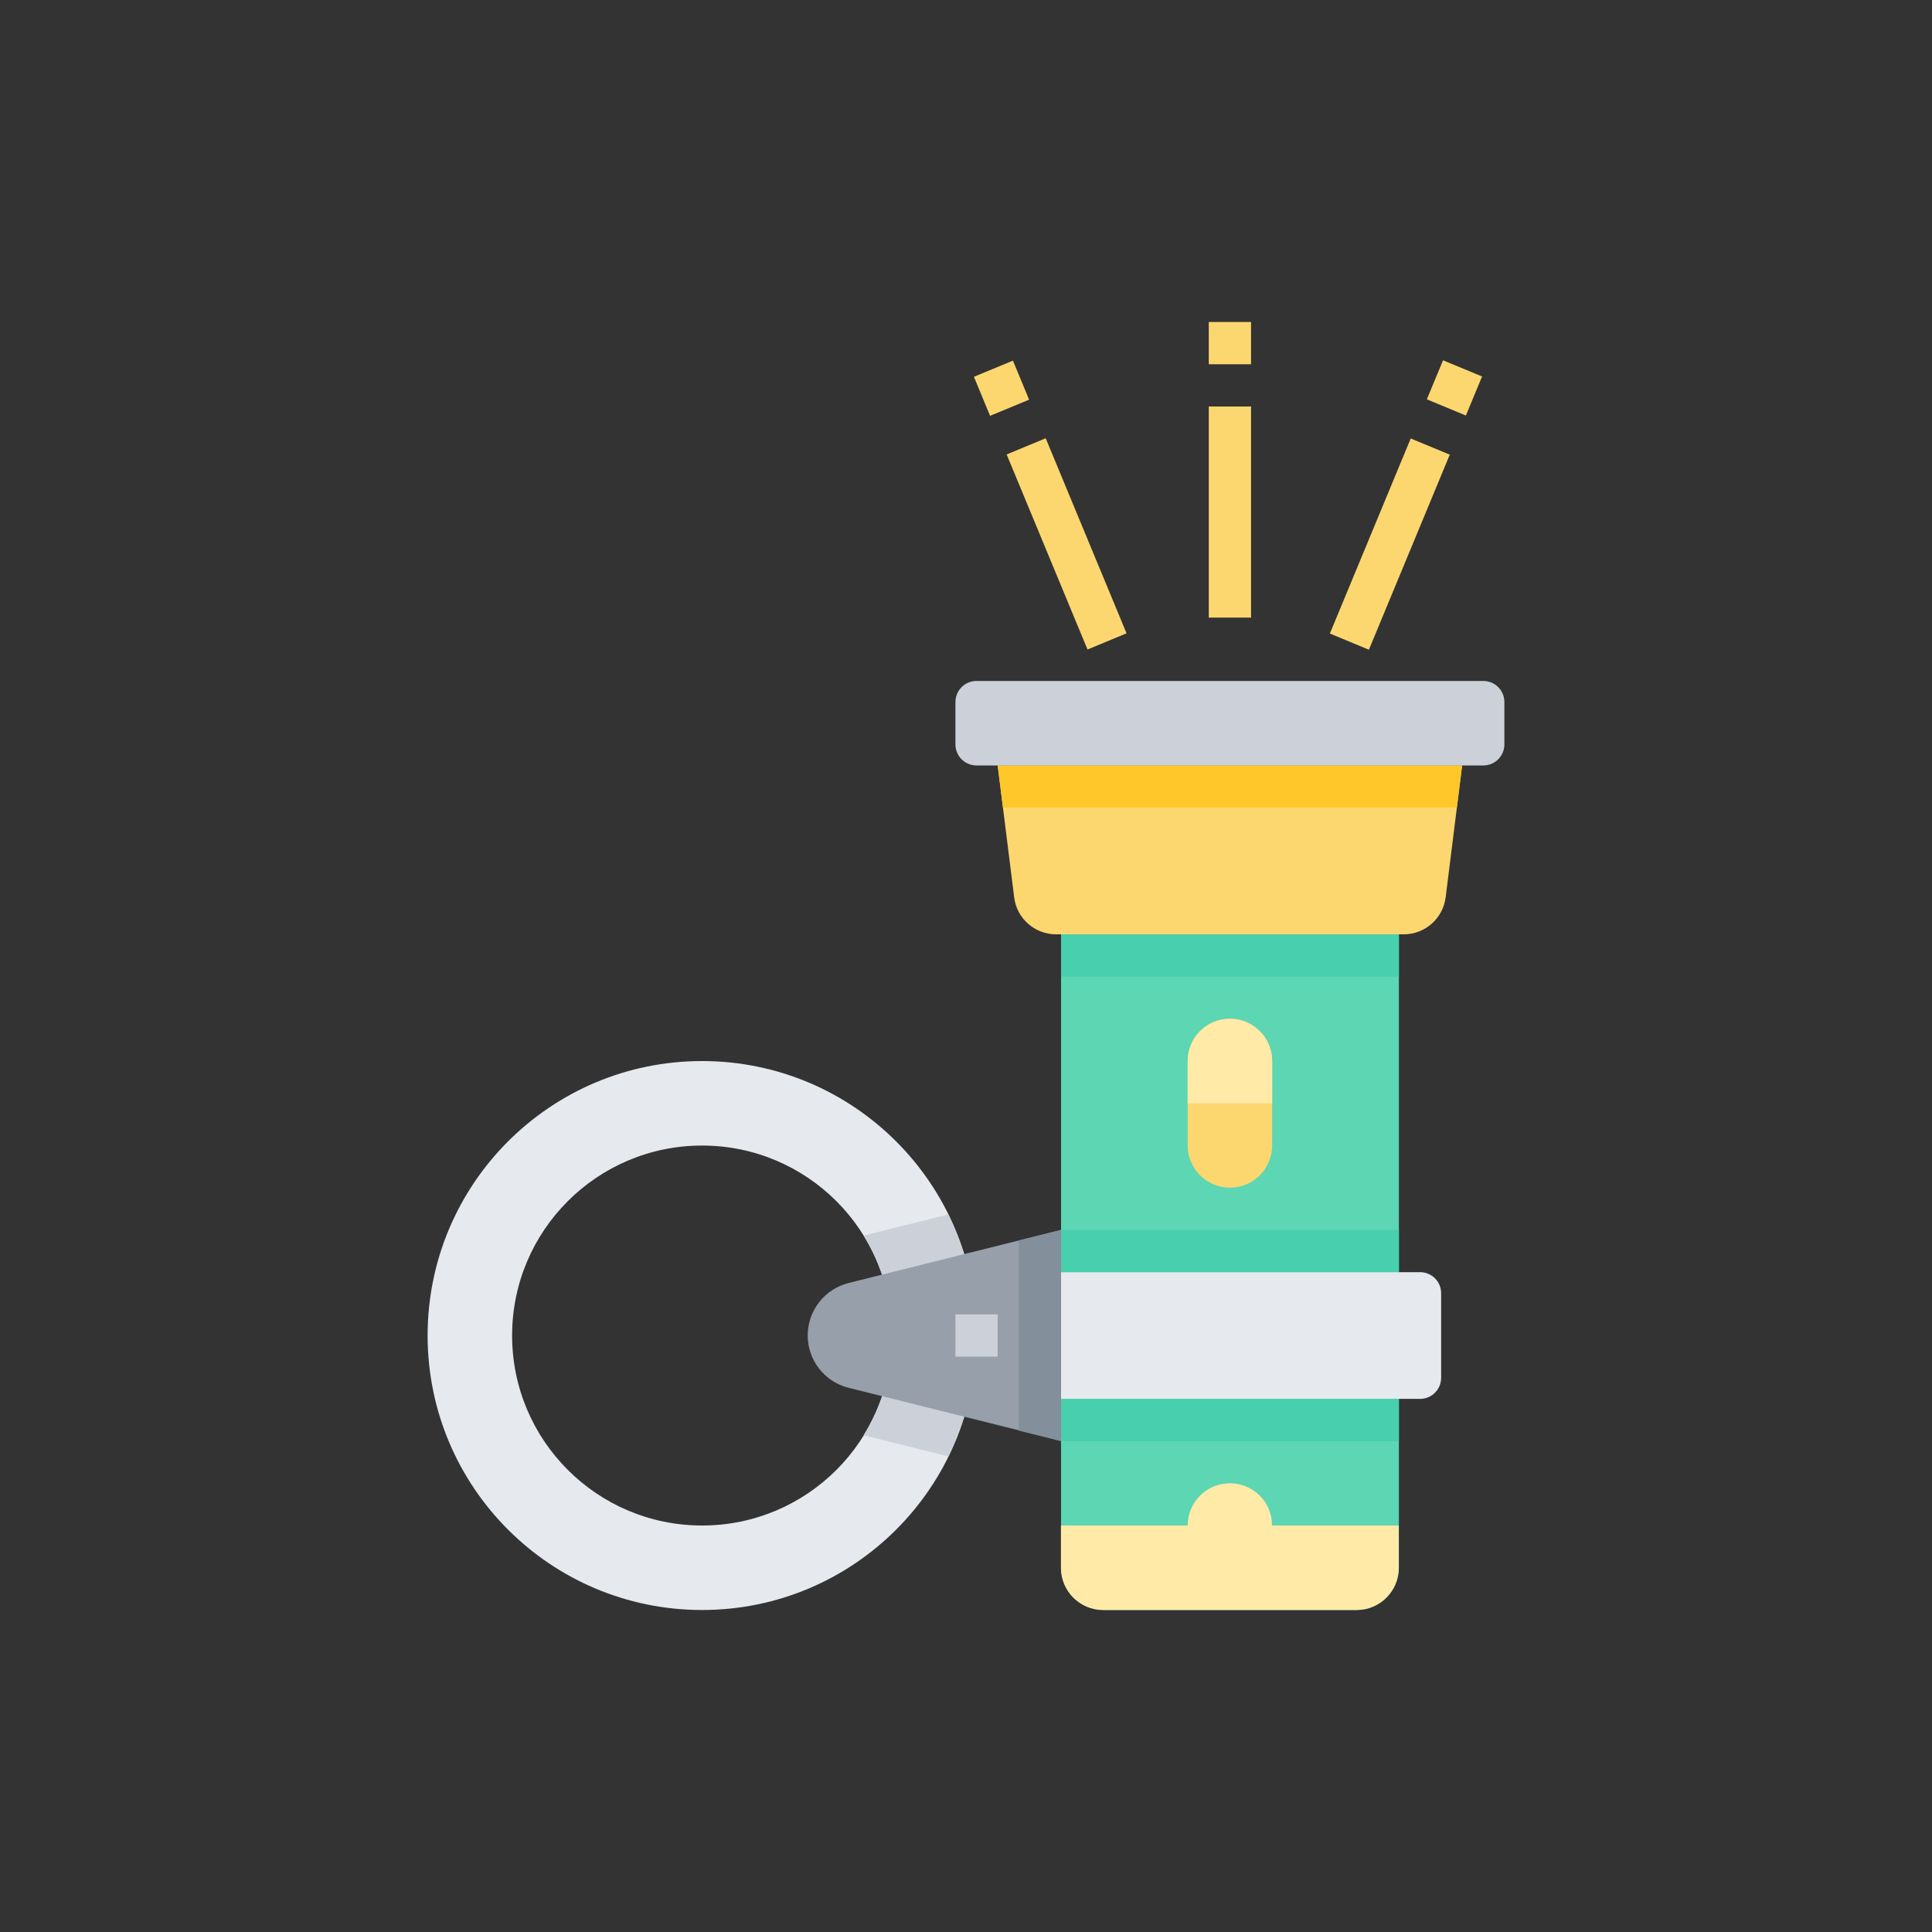 <?xml version="1.0" encoding="UTF-8"?>
<svg xmlns="http://www.w3.org/2000/svg" xmlns:xlink="http://www.w3.org/1999/xlink" version="1.1" id="Layer_1" x="0px" y="0px" viewBox="0 0 150 150" style="enable-background:new 0 0 150 150;" xml:space="preserve"><rect x="0" y="0" width="150" height="150" fill="#333333" stroke="none"/> <style type="text/css"> .st0{fill:#E6E9ED;} .st1{fill:#5CD6B3;} .st2{fill:#CCD1D9;} .st3{fill:#969FAA;} .st4{fill:#FCD770;} .st5{fill:#FFC729;} .st6{fill:#FFEAA7;} .st7{fill:#48CFAD;} .st8{fill:#838F9B;} </style> <g> <g> <path class="st0" d="M54.51,82.38c-11.77,0-21.31,9.54-21.31,21.31S42.74,125,54.51,125c11.77,0,21.31-9.54,21.31-21.31 S66.28,82.38,54.51,82.38z M54.51,118.44c-8.15,0-14.75-6.61-14.75-14.75c0-8.15,6.61-14.75,14.75-14.75 c8.15,0,14.75,6.61,14.75,14.75C69.26,111.84,62.66,118.44,54.51,118.44z"></path> </g> <g> <path class="st1" d="M108.61,72.54v26.23v9.84v13.11c0,1.81-1.47,3.28-3.28,3.28H85.66c-1.81,0-3.28-1.47-3.28-3.28V72.54H108.61z "></path> </g> <g> <path class="st2" d="M69.26,103.69c0,2.84-0.82,5.49-2.21,7.74l6.57,1.64c1.4-2.84,2.2-6.01,2.2-9.39c0-3.37-0.81-6.55-2.2-9.39 l-6.57,1.64C68.44,98.2,69.26,100.84,69.26,103.69z"></path> </g> <g> <path class="st3" d="M82.38,95.49l-16.49,4.12c-1.87,0.47-3.18,2.15-3.18,4.07l0,0c0,1.93,1.31,3.61,3.18,4.07l16.49,4.12V95.49z"></path> </g> <g> <rect x="74.18" y="102.05" class="st2" width="3.28" height="3.28"></rect> </g> <g> <path class="st4" d="M113.52,59.43l-1.28,10.24c-0.21,1.64-1.6,2.87-3.25,2.87h-27c-1.65,0-3.05-1.23-3.25-2.87l-1.28-10.24 H113.52z"></path> </g> <g> <polygon class="st5" points="77.87,62.7 113.11,62.7 113.52,59.43 77.46,59.43 "></polygon> </g> <g> <path class="st2" d="M103.69,59.43H75.82c-0.91,0-1.64-0.73-1.64-1.64v-3.28c0-0.91,0.73-1.64,1.64-1.64h39.34 c0.91,0,1.64,0.73,1.64,1.64v3.28c0,0.91-0.73,1.64-1.64,1.64h-8.2H103.69z"></path> </g> <g> <path class="st0" d="M82.38,98.77h27.87c0.91,0,1.64,0.73,1.64,1.64v6.56c0,0.91-0.73,1.64-1.64,1.64H82.38V98.77z"></path> </g> <g> <path class="st4" d="M95.49,92.21L95.49,92.21c-1.81,0-3.28-1.47-3.28-3.28v-6.56c0-1.81,1.47-3.28,3.28-3.28l0,0 c1.81,0,3.28,1.47,3.28,3.28v6.56C98.77,90.75,97.3,92.21,95.49,92.21z"></path> </g> <g> <path class="st6" d="M95.49,79.1c-1.81,0-3.28,1.47-3.28,3.28v3.28h6.56v-3.28C98.77,80.57,97.3,79.1,95.49,79.1z"></path> </g> <g> <path class="st6" d="M95.49,115.16c-1.81,0-3.28,1.47-3.28,3.28h-9.84v3.28c0,1.81,1.47,3.28,3.28,3.28h19.67 c1.81,0,3.28-1.47,3.28-3.28v-3.28h-9.84C98.77,116.63,97.3,115.16,95.49,115.16z"></path> </g> <g> <rect x="93.85" y="25" class="st4" width="3.28" height="3.28"></rect> </g> <g> <rect x="93.85" y="31.56" class="st4" width="3.28" height="16.39"></rect> </g> <g> <rect x="76.13" y="28.49" transform="matrix(0.924 -0.382 0.382 0.924 -5.613 32.01)" class="st4" width="3.28" height="3.28"></rect> </g> <g> <rect x="81.15" y="34.05" transform="matrix(0.924 -0.383 0.383 0.924 -9.867 34.901)" class="st4" width="3.28" height="16.39"></rect> </g> <g> <rect x="111.26" y="28.49" transform="matrix(0.383 -0.924 0.924 0.383 41.843 122.897)" class="st4" width="3.28" height="3.28"></rect> </g> <g> <rect x="99.68" y="40.61" transform="matrix(0.383 -0.924 0.924 0.383 27.55 125.738)" class="st4" width="16.39" height="3.28"></rect> </g> <g> <rect x="82.38" y="72.54" class="st7" width="26.23" height="3.28"></rect> </g> <g> <rect x="82.38" y="95.49" class="st7" width="26.23" height="3.28"></rect> </g> <g> <rect x="82.38" y="108.61" class="st7" width="26.23" height="3.28"></rect> </g> <g> <polygon class="st8" points="79.1,111.07 82.38,111.89 82.38,95.49 79.1,96.31 "></polygon> </g> </g> </svg>
